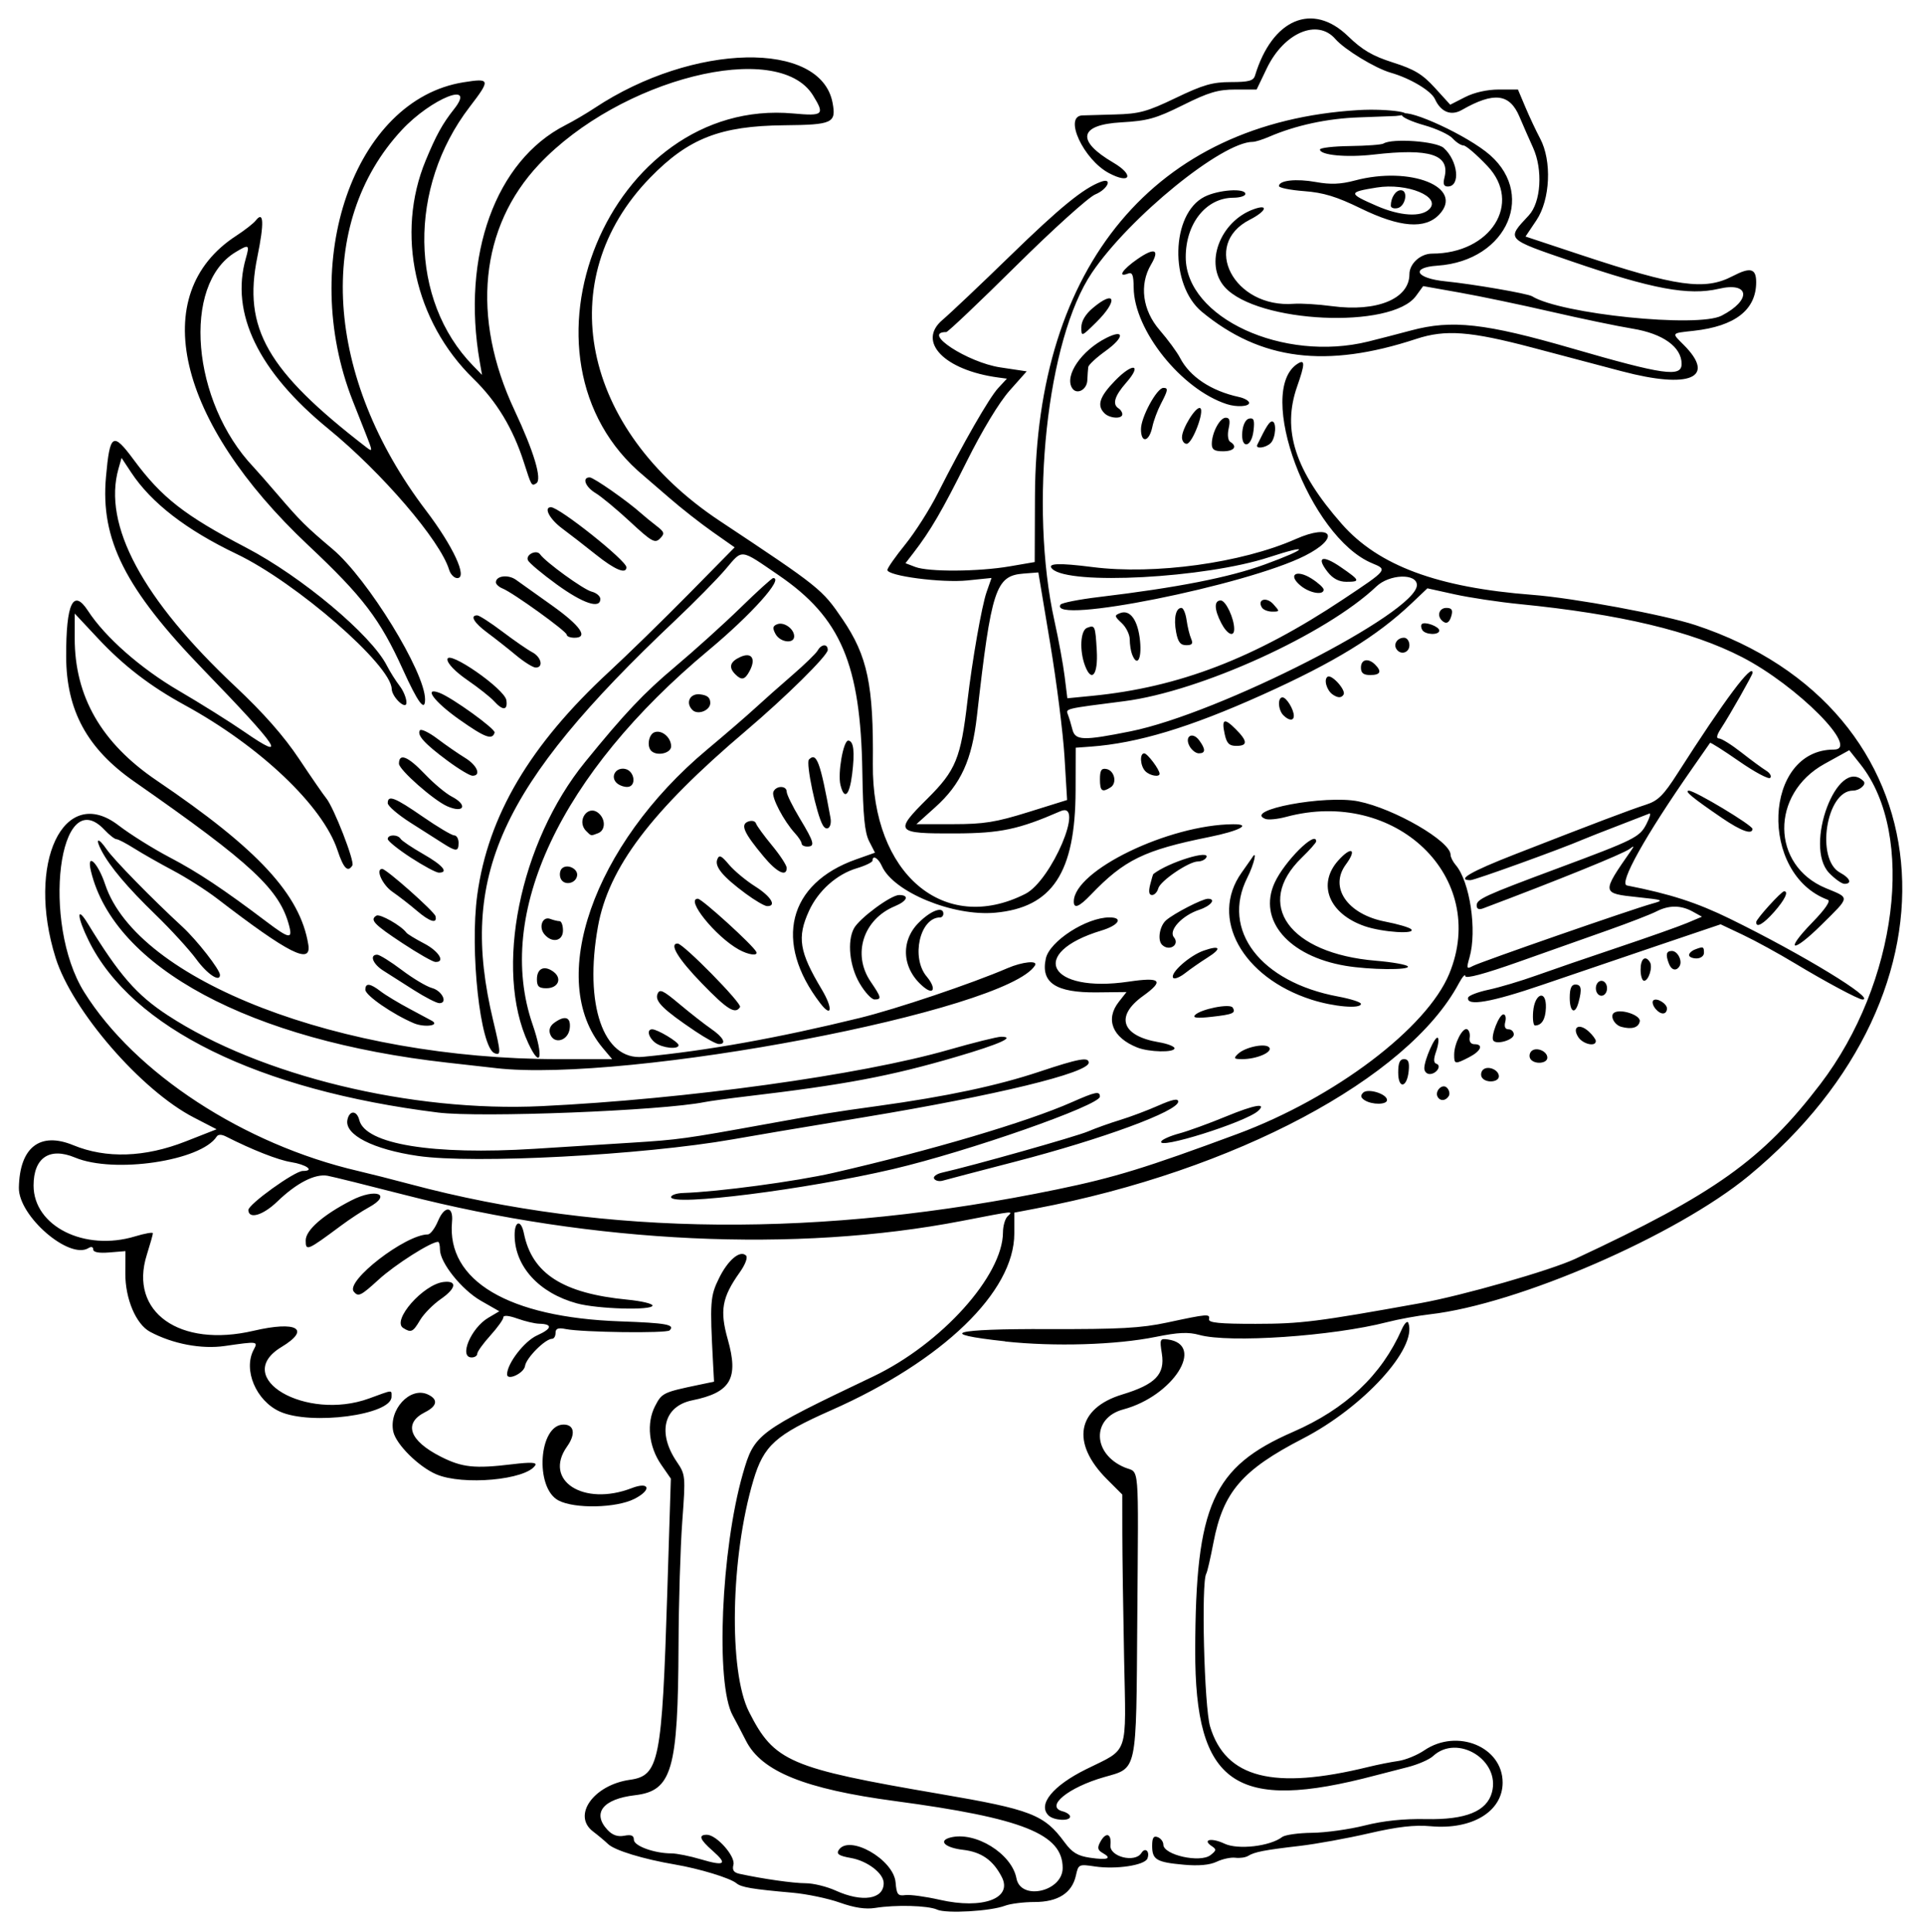 <?xml version="1.0" encoding="UTF-8" standalone="no"?>
<svg xmlns:rdf="http://www.w3.org/1999/02/22-rdf-syntax-ns#" xmlns="http://www.w3.org/2000/svg" height="485.62" viewBox="0 0 483.75 485.625" width="483.75" version="1.1" xmlns:cc="http://creativecommons.org/ns#" xmlns:dc="http://purl.org/dc/elements/1.1/">
<path d="m235.6 480.05c-2.376-1.026-10.407-1.238-15.547-0.41-2.411 0.388-5.25-0.039-8.906-1.34-2.952-1.05-8.32-2.171-11.929-2.489-10.113-0.893-12.831-1.352-14.065-2.377-1.579-1.311-9.297-3.662-15.466-4.713-7.964-1.356-15.126-3.542-16.78-5.122-0.825-0.788-2.537-2.22-3.804-3.182-5.309-4.032 0.164-11.701 9.268-12.987 7.36-1.04 8.066-4.581 9.402-47.119l0.898-28.594-2.417-3.494c-3.152-4.556-3.769-10.47-1.54-14.766 1.706-3.289 2.045-3.452 11.067-5.333l3.75-0.782-0.25-4.688c-0.821-15.385-0.72-16.81 1.513-21.344 2.257-4.584 5.318-7.137 6.791-5.664 0.471 0.471-0.204 2.264-1.581 4.199-4.491 6.311-5.078 9.605-3.014 16.898 2.78 9.825 0.738 13.321-8.931 15.29-7.173 1.46-8.855 8.155-3.887 15.465 2.186 3.216 2.213 3.515 1.37 15-0.473 6.445-0.896 20.367-0.939 30.938-0.129 31.616-1.625 36.774-10.987 37.875-8.011 0.942-10.81 4.485-6.876 8.707 1.24 1.33 2.558 1.791 4.219 1.474 1.766-0.338 2.416-0.066 2.416 1.01 0 1.554 5.136 3.42 9.439 3.429 1.324 0.003 4.636 0.667 7.358 1.475 6.068 1.802 6.857 1.248 3.018-2.12-3.26-2.861-3.687-4.038-1.462-4.038 2.425 0 7.231 5.421 6.679 7.533-0.352 1.347 0.066 1.969 1.539 2.289 5.817 1.265 13.547 2.365 16.624 2.365 1.911 0 5.314 0.834 7.562 1.854 6.681 3.032 12.056 2.194 12.056-1.879 0-2.463-4.088-5.595-8.259-6.327-2.933-0.515-3.678-0.988-3.078-1.954 2.551-4.105 13.845 2.286 14.329 8.108 0.251 3.023 0.57 3.439 2.439 3.178 1.183-0.165 5.087 0.368 8.677 1.184 10.79 2.454 18.371-0.34 15.578-5.741-2.19-4.235-5.115-6.283-9.747-6.825-4.522-0.529-6.319-2.27-3.188-3.088 6.261-1.637 15.458 4.037 16.625 10.257 1.072 5.712 11.624 3.345 11.624-2.608 0-8.53-9.998-12.518-42.188-16.825-22.615-3.026-33.491-7.42-37.417-15.115-1.14-2.235-2.656-5.126-3.369-6.424-4.341-7.91-2.917-41.656 2.563-60.746 2.875-10.014 3.543-10.513 32.761-24.443 17.154-8.179 32.605-25.338 32.64-36.248 0.005-1.573 0.515-3.366 1.134-3.984 1.435-1.435 2.129-1.503-11.491 1.129-41.678 8.054-92.528 5.673-140.1-6.56-9.281-2.386-17.979-4.543-19.329-4.792-3.17-0.585-7.804 1.784-12.673 6.477-3.594 3.465-7.182 4.526-7.278 2.152-0.058-1.427 11.649-9.844 13.692-9.844 3.1 0 0.957-1.601-2.988-2.232-3.231-0.517-9.734-3.075-16.316-6.418-1.125-0.572-1.976-0.571-2.344 0.001-3.942 6.13-25.815 9.378-35.607 5.286-6.419-2.682-10.439 0.025-10.439 7.029 0 10.22 12.828 16.635 25.547 12.775 2.449-0.743 4.453-1.092 4.453-0.775 0 0.317-0.691 2.768-1.536 5.447-4.522 14.344 8.255 23.419 26.848 19.069 10.906-2.552 14.518-0.452 7.019 4.08-12.727 7.691 6.123 18.746 22.043 12.927 6.133-2.242 5.625-2.204 5.625-0.416 0 4.562-20.255 7.246-28.074 3.72-5.981-2.697-9.283-10.503-6.58-15.553 1.138-2.127 1.058-2.137-7.265-0.933-5.878 0.85-13.088-0.52-18.787-3.569-3.535-1.892-6.25-8.288-6.22-14.655l0.027-5.625-4.05 0.329c-2.636 0.214-4.05-0.051-4.05-0.758 0-0.637-0.485-0.783-1.172-0.352-4.837 3.034-17.644-8.043-17.522-15.156 0.175-10.151 5.285-14.147 13.677-10.694 8.285 3.408 17.993 3.082 28.26-0.95l7.774-3.053-5.734-2.964c-13.224-6.82-30.551-26.83-34.729-40.1-7.497-23.815 2.018-43.914 15.788-33.35 2.97 2.278 8.774 5.909 12.899 8.069 7.034 3.683 13.484 7.971 24.44 16.248 5.477 4.137 6.432 4.336 5.638 1.17-2.326-9.268-9.248-15.743-39.004-36.485-11.85-8.26-17.088-17.89-17.12-31.46-0.031-13.365 1.781-17.164 5.476-11.484 4.325 6.647 13.243 14.5 22.829 20.101 5.46 3.19 12.867 7.83 16.458 10.311 11.261 7.778 8.932 4.243-10.309-15.646-19.619-20.28-25.861-32.65-24.441-48.437 0.982-10.912 1.725-11.37 6.961-4.297 7.056 9.532 12.772 13.998 28.291 22.109 13.943 7.287 31.391 21.898 35.335 29.588 0.821 1.601 2.277 3.918 3.236 5.148 0.958 1.23 1.733 3.128 1.722 4.219-0.021 2.025-3.65-1.359-3.708-3.458-0.168-6.01-24.003-26.74-38.998-33.91-12.669-6.06-21.429-12.83-26.482-20.46l-2.441-3.689-0.767 2.691c-4.026 14.122 5.983 32.806 29.316 54.722 7.165 6.73 12.259 12.513 16.103 18.281 3.092 4.641 6.151 9.07 6.796 9.844 1.886 2.26 7.207 15.905 6.59 16.902-1.154 1.867-2.22 0.778-3.752-3.835-3.705-11.15-19.462-26.11-38.418-36.47-8.659-4.73-15.379-9.9-21.788-16.75l-5.851-6.253-0.008 6.179c-0.019 14.684 6.724 26.389 20.617 35.791 25.522 17.27 36.078 28.695 38.116 41.256 0.84 5.177-4.875 2.292-22.922-11.571-2.729-2.097-7.707-5.268-11.061-7.048-3.354-1.78-7.758-4.282-9.784-5.562-2.027-1.28-4.042-2.327-4.478-2.327-0.436 0-1.784-1.055-2.994-2.344-11.496-12.24-15.965 23.4-5.116 40.78 12.746 20.41 40.119 38.29 68.864 44.97 2.836 0.659 8.742 2.156 13.125 3.327 49.058 13.102 103.42 13.537 162.66 1.301 14.395-2.973 22.408-5.437 45.313-13.934 24.449-9.069 47.647-26.613 53.273-40.289 9.986-24.275-13.515-46.829-41.065-39.41-2.096 0.564-4.426 0.79-5.178 0.501-5.731-2.199 15.006-6.105 23.4-4.407 9.039 1.827 23.164 10.015 23.164 13.427 0 0.592 0.575 1.742 1.277 2.556 3.581 4.152 5.424 16.491 3.477 23.281-0.801 2.791-0.73 2.962 0.874 2.104 1.912-1.023 39.712-14.162 44.997-15.64 3.146-0.88 3.002-0.948-3.519-1.64-9.214-0.978-9.213-0.972-1.68-11.781 0.803-1.153 0.727-1.214-0.426-0.341-1.566 1.187-18.003 7.853-36.797 14.924-1.094 0.411-1.641 0.162-1.641-0.747 0-1.558 2.014-2.481 20.156-9.232 19.635-7.306 20.805-7.889 22.525-11.215 0.845-1.635 1.18-2.82 0.743-2.634-0.437 0.186-3.953 1.549-7.812 3.028s-7.861 3.053-8.893 3.498c-5.477 2.364-27.221 10.219-28.288 10.219-3.649 0 0.066-2.159 11.178-6.497 19.919-7.775 29.043-11.231 32.961-12.486 3.033-0.971 4.406-2.333 7.969-7.907 11.782-18.433 18.836-27.881 18.836-25.231 0 0.509-5.777 10.69-7.897 13.918-1.138 1.732-1.317 2.578-0.548 2.578 0.63 0 3.164 1.582 5.63 3.516s5.269 3.994 6.228 4.578c0.959 0.584 1.417 1.402 1.019 1.818-0.398 0.416-3.918-1.464-7.821-4.178-3.904-2.714-7.19-4.797-7.303-4.63-0.113 0.167-2.119 3.046-4.457 6.397-11.912 17.077-18.584 29.036-16.434 29.457 10.857 2.124 17.593 4.305 25.958 8.403 18.228 8.931 36.825 20.264 33.25 20.264-0.962 0-9.432-4.532-16.9-9.044-4.143-2.503-10.06-5.745-13.149-7.206l-5.616-2.655-15.433 5.218c-8.488 2.87-21.692 7.359-29.341 9.976-12.928 4.423-19.175 5.505-18.713 3.242 0.105-0.516 2.426-1.413 5.156-1.994 2.731-0.581 8.129-2.192 11.996-3.58 3.867-1.388 13.148-4.574 20.625-7.08 7.477-2.506 15.265-5.263 17.308-6.125l3.714-1.568-2.308-1.278c-2.984-1.652-5.991-1.667-9.151-0.044-1.392 0.715-6.75 2.796-11.907 4.623-5.156 1.828-15.387 5.45-22.734 8.048-8.653 3.06-13.373 4.321-13.399 3.58-0.022-0.63-0.76 0.202-1.641 1.849-12.797 23.918-56.375 47.101-106.37 56.586l-5.39 1.03v5.263c0 14.641-17.98 31.998-45.979 44.388-14.101 6.24-17.006 8.854-19.629 17.661-5.724 19.219-6.265 47.957-1.095 58.18 6.338 12.534 10.13 14.165 47.954 20.635 23.06 3.944 26.256 5.185 31.412 12.196 1.869 2.542 3.274 3.392 6.353 3.847 4.433 0.655 5.689 0.2 3.236-1.173-1.288-0.721-1.43-1.308-0.662-2.742 1.424-2.661 2.899-2.231 2.587 0.753-0.305 2.909 6.19 4.55 7.787 1.967 0.947-1.532 2.19-0.386 1.509 1.391-0.653 1.703-7.894 2.797-13.221 1.998-4.028-0.604-4.139-0.551-4.76 2.275-0.966 4.396-4.507 6.666-10.401 6.666-2.733 0-6.077 0.421-7.432 0.936-3.615 1.375-14.679 2.016-17.058 0.989zm62.055-11.273c-6.888-0.617-7.969-1.26-7.969-4.741 0-2.039 0.355-2.592 1.406-2.188 0.773 0.297 1.406 1.138 1.406 1.869 0 2.599 9.209 4.669 11.838 2.66 1.504-1.149 1.558-1.472 0.377-2.246-2.569-1.685-0.115-2.199 3.135-0.657 3.393 1.61 11.467 0.685 14.537-1.665 0.711-0.544 4.086-1.018 7.5-1.054s9.371-0.863 13.238-1.839c4.727-1.193 9.796-1.72 15.469-1.608 9.963 0.197 15.259-1.963 16.532-6.742 2.158-8.101-8.71-14.771-14.817-9.094-0.943 0.877-3.824 2.126-6.402 2.776-2.578 0.65-6.164 1.574-7.969 2.052-35.376 9.381-45.503 2.369-45.422-31.457 0.087-36.521 4.361-46.052 24.608-54.881 13.25-5.778 22.225-14.237 27.315-25.744 0.692-1.564 1.433-2.291 1.669-1.637 2.289 6.328-11.287 21.201-26.541 29.077-15.281 7.89-20.035 13.423-22.471 26.155-0.743 3.883-1.552 7.385-1.798 7.782-1.311 2.121-0.521 33.561 0.966 38.467 3.925 12.945 15.91 15.996 39.797 10.132 2.32-0.57 5.695-1.242 7.5-1.493 1.805-0.252 4.75-1.454 6.546-2.673 8.257-5.604 19.704-0.901 19.704 8.096 0 7.264-7.668 11.921-18.075 10.978-4.097-0.372-8.303 0.112-15.566 1.79-5.474 1.265-13.327 2.69-17.452 3.167-8.759 1.013-11.295 1.504-12.894 2.5-0.643 0.4-2.088 0.609-3.211 0.464-1.124-0.145-3.233 0.304-4.688 0.998-1.756 0.838-4.534 1.093-8.27 0.758zm-34.04-12.4c-2.752-2.752 1.109-7.475 9.502-11.623 10.821-5.348 10.017-2.987 9.514-27.923-0.24-11.92-0.44-26.047-0.445-31.393l-0.009-9.72-3.855-3.855c-9.141-9.141-7.566-17.832 3.859-21.302 8.314-2.525 10.776-5.07 9.944-10.275-0.579-3.623-0.487-3.839 1.514-3.555 9.524 1.351 1.308 14.239-11.212 17.586-8.01 2.142-7.79 11.185 0.356 14.588 3.789 1.583 3.457-2.446 3.163 38.411-0.279 38.676 0.066 37.039-8.301 39.428-9.094 2.597-14.973 7.433-10.468 8.611 1.031 0.27 1.875 0.863 1.875 1.319 0 1.229-4.137 1.003-5.438-0.297zm-123.2-79.17c-6.03-3.179-4.96-19.08 1.283-19.08 2.701 0 3.09 2.409 0.888 5.502-6.094 8.558 4.127 15.157 16.237 10.482 4.537-1.751 5.107 0.441 0.699 2.69-4.556 2.324-15.047 2.547-19.108 0.406zm-30.729-6.577c-4.424-1.895-10.099-7.524-10.799-10.71-1.212-5.518 4.211-11.398 8.648-9.377 2.684 1.223 2.435 2.912-0.659 4.467-5.523 2.777-3.974 7.171 3.94 11.182 5.377 2.725 8.489 3.056 17.964 1.913 4.641-0.56 6.258-0.487 5.795 0.262-2.273 3.677-18.206 5.126-24.888 2.263zm17.81-25.13c0-2.717 4.35-8.357 7.551-9.79 3.776-1.691 3.974-2.862 0.496-2.935-1.074-0.023-3.535-0.606-5.469-1.296-2.167-0.773-3.516-0.891-3.516-0.307 0 0.521-1.477 2.582-3.281 4.58-1.805 1.998-3.281 4.053-3.281 4.567 0 0.514-0.633 0.935-1.406 0.935-3.278 0-0.182-7.393 4.173-9.966l2.776-1.64-4.594-2.623c-4.864-2.778-10.324-9.596-10.324-12.893 0-1.067-0.219-1.94-0.486-1.94-1.808 0-10.811 5.725-14.948 9.506-4.467 4.083-5.1 4.39-6.235 3.022-2.192-2.641 12.944-14.349 18.609-14.394 0.638-0.005 1.792-1.523 2.565-3.373 1.649-3.946 3.897-3.828 3.525 0.185-1.375 14.828 14.191 24.053 42.254 25.042 11.67 0.411 13.911 0.821 12.447 2.277-0.773 0.768-21.932 0.496-26.09-0.336-1.942-0.389-2.578-0.15-2.578 0.965 0 0.814-0.39 1.481-0.866 1.481-1.73 0-6.52 4.804-6.808 6.829-0.26 1.828-4.514 3.812-4.514 2.105zm125.23-8.298c-17.733-1.914-13.314-3.161 10.914-3.081 17.791 0.059 23.299-0.244 29.795-1.638 10.227-2.195 10.828-2.243 10.547-0.839-0.178 0.889 2.652 1.169 11.719 1.162 11.39-0.009 15.448-0.519 41.484-5.211 10.58-1.907 32.654-8.229 38.906-11.144 35.101-16.363 47.078-24.9 61.591-43.902 19.389-25.386 24.092-62.726 10.122-80.365l-2.841-3.587-6.223 3.438c-13.644 7.537-13.459 25.531 0.321 31.242 6.155 2.551 6.223 1.972-1.071 9.201-7.384 7.319-9.484 6.793-2.314-0.579 3.208-3.298 4.658-5.409 3.908-5.687-17.455-6.46-16.209-37.771 1.503-37.771 6.777 0-9.211-16.094-23.097-23.251-12.682-6.537-30.691-10.825-55.963-13.327-5.156-0.51-12.471-1.61-16.256-2.444l-6.881-1.516-3.9 3.702c-8.816 8.369-19.501 14.92-37.65 23.084-18.247 8.208-31.292 12.143-43.125 13.009l-3.75 0.274-0.03 10.781c-0.058 20.63-5.833 29.392-20.235 30.698-10.604 0.962-25.577-5.21-28.473-11.737-0.894-2.015-2.356-2.854-2.356-1.353 0 0.403-1.793 1.27-3.984 1.925-5.039 1.508-9.7 5.683-11.999 10.747-3.021 6.654-2.436 10.239 3.211 19.684 2.871 4.801 2.585 7.344-0.389 3.459-11.756-15.356-8.08-30.077 9.023-36.129l4.768-1.687-1.475-2.882c-1.117-2.183-1.531-6.402-1.707-17.413-0.433-27.1-5.405-38.78-21.062-49.473-9.842-6.722-8.965-6.623-13.319-1.499-2.116 2.49-7.855 8.315-12.754 12.943-44.141 41.711-54.385 64.261-45.681 100.56 1.95 8.132 1.978 8.801 0.346 8.174-3.599-1.381-6.265-25.775-4.35-39.809 2.715-19.899 13.236-37.693 33.182-56.123 4.694-4.337 13.708-13.138 20.032-19.559l11.498-11.674-5.519-3.878c-3.035-2.133-7.873-5.926-10.75-8.429-2.877-2.503-5.814-5.034-6.528-5.625-35.754-29.608-8.701-95.333 37.516-91.145 7.597 0.688 7.994 0.324 4.972-4.565-8.782-14.209-48.545-4.188-68.869 17.357-14.874 15.767-17.139 38.451-6.174 61.81 4.924 10.49 6.995 17.441 5.475 18.381-1.189 0.735-1.201 0.715-3.109-5.256-2.721-8.519-6.83-15.33-12.692-21.04-14.79-14.39-19.622-36.482-12-54.88 2.628-6.345 4.224-9.235 7.119-12.891 5.779-7.298-5.707-2.727-13.107 5.217-21.851 23.455-19.405 62.162 6.046 95.657 6.875 9.049 10.562 17.016 7.874 17.016-0.773 0-1.695-0.949-2.048-2.109-2.22-7.32-16.833-24.36-30.37-35.43-17.596-14.391-24.696-29.061-20.74-42.854 0.998-3.481 0.804-3.595-2.603-1.54-13.525 8.157-11.048 37.614 4.543 54.024 0.773 0.814 3.516 3.941 6.094 6.948 5.673 6.618 7.058 7.991 13.816 13.699 8.798 7.431 23.215 30.876 23.215 37.754 0 3.242-1.786 0.843-5.55-7.456-5.781-12.74-10.055-18.35-23.839-31.31-33.116-31.15-40.577-63.172-18.118-77.769 2.15-1.397 4.372-3.132 4.937-3.855 2.016-2.577 2.155 0.603 0.402 9.164-3.675 17.935 2.434 28.592 27.445 47.874 1.577 1.216 1.568 1-0.138-3.306-1.004-2.534-2.491-6.294-3.304-8.357-13.807-35.015 0.342-75.747 27.832-80.125 6.764-1.077 6.851-0.726 1.539 6.205-15.513 20.239-15.147 48.589 0.839 65.015l2.281 2.344-0.572-3.281c-4.655-26.7 3.982-50.57 21.529-59.497 1.99-1.012 5.306-2.96 7.368-4.327 24.7-16.375 56.868-17.068 59.813-1.288 0.948 5.081 0.009 5.515-12.184 5.636-16.059 0.16-24.068 3.292-33.685 13.174-24.923 25.609-17.317 63.183 17.462 86.265 25.215 16.734 25.775 17.183 30.901 24.724 6.308 9.28 7.833 16.558 7.632 36.423-0.279 27.565 17.872 43.015 38.342 32.635 6.571-3.332 15.141-23.536 8.813-20.778-10.478 4.568-15.057 5.539-26.341 5.582-15.203 0.058-15.536-0.355-7.067-8.773 7.115-7.072 8.357-10.103 10.033-24.465 1.197-10.259 3.606-23.982 4.819-27.445l1.239-3.538-6.072 0.622c-6.451 0.661-20.111-1.13-20.111-2.637 0-0.472 2.023-3.358 4.496-6.414 2.473-3.056 6.149-8.833 8.168-12.838 6.33-12.52 12.94-24.052 15.21-26.49l2.178-2.344-2.131-0.286c-13.561-1.818-20.547-8.995-14.084-14.467 1.934-1.637 9.633-8.927 17.109-16.199 12.446-12.106 18.333-16.906 22.734-18.537 3.075-1.139 1.733 1.88-1.406 3.165-1.676 0.686-10.623 8.753-19.883 17.926-9.26 9.173-17.17 16.679-17.578 16.679-6.362 0 5.33 7.644 13.592 8.887l6.618 0.995-4.313 4.857c-2.606 2.934-6.866 9.977-10.763 17.793-6.193 12.423-9.118 17.44-13.414 23.009l-1.985 2.573 2.479 0.943c3.34 1.27 15.865 1.193 23.668-0.146l6.346-1.089 0.062-16.49c0.217-58.144 30.264-94.045 81.29-97.129 7.713-0.466 16.198 0.879 9.351 1.482-0.387 0.034-4.5 0.19-9.141 0.346-7.957 0.268-15.948 1.99-22.642 4.879-1.625 0.701-3.458 1.275-4.074 1.275-7.739 0-30.98 18.899-40.458 32.898-11.314 16.712-15.826 58.685-9.414 87.571 1.03 4.641 2.179 10.907 2.553 13.924l0.68 5.487 6.208-0.607c21.841-2.135 40.915-9.468 63.161-24.281 11.229-7.477 11.19-7.429 7.268-9.054-15.813-6.55-29.553-43.482-18.677-50.203 1.826-1.129 1.787 0.15-0.176 5.736-3.867 11.002-0.544 21.231 11.25 34.623 9.199 10.446 24.045 15.957 47.915 17.785 10.383 0.795 33.198 5.03 40.993 7.609 63.236 20.92 70.077 91.695 13.382 138.44-18.191 14.997-57.989 32.284-80.156 34.816-3.094 0.353-7.945 1.242-10.781 1.974-13.679 3.531-39.674 5.301-47.195 3.213-2.777-0.771-5.287-0.658-10.97 0.493-9.966 2.019-25.456 2.491-37.856 1.153zm5.846-133.05 9.73-3.036-0.65-10.815c-0.357-5.948-1.984-18.82-3.616-28.604l-2.966-17.79-3.74 0.292c-7.004 0.547-8.083 3.848-11.7 35.802-1.253 11.068-4.018 17.123-10.47 22.924l-4.742 4.263h9.212c7.758 0 10.747-0.479 18.942-3.036zm25.687-20.3c22.35-4.496 71.987-29.847 71.987-36.766 0-3.004-6.892-2.773-10.168 0.341-12.655 12.028-44.273 26.41-63.426 28.85-15.054 1.917-14.735 1.841-14.137 3.399 0.303 0.79 0.806 2.452 1.117 3.693 0.708 2.82 2.681 2.885 14.626 0.483zm-182.88 150c-2.958-1.874 5.026-10.975 10.151-11.57 3.49-0.405 3.176 1.605-0.666 4.267-1.96 1.359-4.317 3.745-5.238 5.304-1.791 3.032-2.264 3.255-4.246 1.999zm43.627-6.2c-9.485-2.607-15.562-9.264-15.615-17.105-0.025-3.709 1.618-4.038 2.339-0.469 2.042 10.109 9.796 15.074 25.999 16.645 3.481 0.338 6.328 1.002 6.328 1.476 0 1.282-13.842 0.885-19.052-0.547zm-68.145-15.82c0-2.579 4.341-6.388 11.447-10.043 6.259-3.22 10.432-1.526 4.362 1.77-1.618 0.878-4.718 2.916-6.889 4.529-8.583 6.375-8.92 6.516-8.92 3.744zm91.875-10.89c0-0.516 1.371-0.982 3.047-1.035 8.744-0.281 28.347-2.908 37.734-5.057 24.339-5.573 48.762-12.804 59.939-17.747 6.027-2.666 7.092-2.879 7.092-1.421 0 2.186-33.128 13.788-52.031 18.223-21.828 5.121-55.781 9.405-55.781 7.038zm66.134-4.622c-0.322-0.521 0.591-1.214 2.03-1.538 7.676-1.731 33.687-9.071 36.663-10.346 1.9-0.814 5.534-2.112 8.075-2.886 2.542-0.773 6.866-2.399 9.609-3.612 3.542-1.566 4.988-1.857 4.988-1.002 0 2.407-18.981 9.396-41.07 15.122-9.123 2.365-17.289 4.504-18.148 4.755-0.859 0.25-1.825 0.028-2.148-0.493zm-129.77-5.72c-11.272-1.638-18.48-5.312-17.755-9.05 0.48-2.475 2.368-2.46 2.991 0.024 1.524 6.074 18.435 8.846 44.081 7.228 8.822-0.557 19.837-1.252 24.478-1.545 11.716-0.74 13.383-0.97 33.75-4.665 14.57-2.643 16.599-2.972 28.125-4.564 17.199-2.375 29.978-5.086 40.496-8.59 9.978-3.324 12.472-3.783 12.472-2.294 0 2.561-23.227 8.21-56.25 13.68-20.42 3.383-25.25 4.196-33.281 5.603-22.675 3.973-65.088 6.21-79.107 4.172zm186.9-3.695c0.31-0.502 2.339-1.385 4.508-1.963 2.17-0.578 7.476-2.507 11.793-4.287 7.124-2.938 10.324-3.487 8.027-1.379-3.094 2.84-25.762 9.948-24.328 7.628zm-181.86-7.218c-45.216-5.615-77.012-21.257-87.845-43.216-2.973-6.027-3.123-9.049-0.213-4.282 7.879 12.904 12.259 17.93 20.089 23.05 23.21 15.177 61.253 24.414 94.037 22.833 36.396-1.756 80.143-7.806 102.22-14.135 6.342-1.819 12.325-3.307 13.295-3.307 3.75 0-0.387 1.852-11.268 5.045-16.614 4.875-27.989 7.015-52.969 9.966-4.383 0.518-9.023 1.153-10.312 1.413-10.819 2.175-56.326 3.963-67.031 2.634zm232.98-3.095c-1-0.632-1.111-1.172-0.387-1.895 1.185-1.185 6.004 0.298 6.004 1.848 0 1.201-3.743 1.233-5.617 0.048zm18.391-0.773c-0.902-1.459 1.117-3.549 2.293-2.373 0.595 0.595 0.799 1.541 0.452 2.102-0.74 1.198-2.091 1.331-2.746 0.271zm-9.961-6.205c0-2.422 0.409-3.359 1.466-3.359 1.083 0 1.389 0.777 1.172 2.975-0.424 4.298-2.638 4.621-2.638 0.385zm21.043 1.246c-0.346-0.561-0.231-1.418 0.257-1.906 1.177-1.177 4.013-0.033 4.013 1.619 0 1.539-3.356 1.764-4.269 0.287zm-14.48-2.29c0-2.13 2.747-8.316 3.402-7.662 0.311 0.311 0.125 1.827-0.413 3.37-0.699 2.005-0.683 2.903 0.058 3.15 1.394 0.465 0.004 2.578-1.696 2.578-0.743 0-1.351-0.646-1.351-1.436zm-233.44-0.055c-1.805-0.206-7.289-0.823-12.188-1.371-49.577-5.548-83.767-23.906-89.613-48.119-1.192-4.938 1.716-2.24 3.565 3.307 8.077 24.21 59.23 43.93 113.98 43.93h13.496l-2.346-2.789c-14.312-17.009-2.416-51.089 26.18-74.999 4.589-3.837 10.031-8.532 12.094-10.432 2.062-1.901 6.281-5.644 9.375-8.317s5.962-5.461 6.375-6.193c0.932-1.656 2.531-1.743 2.531-0.137 0 1.397-10.568 11.834-20.625 20.367-23.817 20.21-34.496 34.353-37.162 49.219-3.506 19.55 1.359 33.65 11.284 32.704 16.094-1.534 33.95-4.734 54.513-9.77 9.224-2.259 28.127-8.626 37.194-12.528 3.749-1.614 7.722-2.011 6.906-0.691-7.057 11.418-102.48 29.599-135.55 25.824zm240.95-3.43c0.018-2.8 2.153-6.918 3.28-6.328 0.492 0.258 0.769 1.207 0.617 2.109-0.166 0.981 0.311 1.641 1.187 1.641 2.368 0 1.684 1.714-1.301 3.257-3.594 1.858-3.799 1.821-3.783-0.679zm19.154 1.09c-0.346-0.561-0.231-1.418 0.257-1.906 1.177-1.177 4.013-0.033 4.013 1.619 0 1.539-3.356 1.764-4.269 0.287zm-73.51-1.23c1.857-1.775 7.126-2.81 7.902-1.554 0.728 1.178-3.27 2.866-6.792 2.866-2.157 0-2.303-0.172-1.111-1.312zm-178.43-2.672c-8.646-18.502-2.203-50.431 14.267-70.703 9.889-12.172 14.788-17.359 22.568-23.895 4.898-4.115 12.338-10.828 16.533-14.918 4.195-4.09 7.886-7.437 8.203-7.437 2.74 0-5.459 9.157-16.244 18.142-37.313 31.087-53.848 66.246-44.251 94.094 2.821 8.185 2.074 11.459-1.076 4.717zm153.09 1.056c-6.232-2.485-8.083-7.074-4.626-11.469l1.937-2.463-7.461 0.08c-10.332 0.111-14.159-2.433-12.822-8.521 0.955-4.347 10.21-10.323 15.988-10.323 3.566 0 2.386 1.967-1.971 3.286-18.742 5.673-13.338 15.85 6.828 12.86 8.073-1.197 8.995-0.28 3.608 3.588-7.111 5.106-5.44 10.053 3.93 11.636 2.18 0.368 3.964 1.054 3.964 1.525 0 1.126-6.393 0.991-9.374-0.198zm-121.17-1.189c-1.744-1.324-2.218-3.382-0.779-3.382 1.319 0 6.626 3.188 6.633 3.984 0.01 1.158-4.09 0.737-5.853-0.602zm10.078-2.882c-8.049-5.416-10.221-7.542-9.534-9.331 0.537-1.4 1.319-1.048 5.548 2.499 2.708 2.271 6.294 5.075 7.97 6.231 3.115 2.149 3.972 3.887 1.875 3.802-0.645-0.026-3.281-1.467-5.859-3.202zm200.61 2.294c-0.66-1.07 1.48-6.54 2.56-6.54 0.525 0 0.734 0.844 0.465 1.875-0.319 1.219-0.029 1.875 0.828 1.875 0.725 0 1.319 0.584 1.319 1.297 0 1.388-4.44 2.675-5.167 1.498zm21.35-0.876c-1.579-2.529 0.282-3.518 2.627-1.396 0.999 0.904 1.816 2 1.816 2.436 0 1.542-3.315 0.766-4.443-1.039zm-258.46-0.672c-0.41-1.07-0.054-2.094 0.997-2.862 2.739-2.003 4.247-1.472 3.918 1.381-0.355 3.088-3.89 4.153-4.916 1.481zm-34.287-2.773c-5.309-2.251-12.188-7.001-12.188-8.415 0-1.772 1.185-1.645 3.858 0.412 1.23 0.946 4.556 2.95 7.392 4.453 2.836 1.503 5.339 2.845 5.562 2.983 1.935 1.191-2.012 1.675-4.625 0.567zm303.6 0.906c-1.794-0.487-2.962-2.83-1.776-3.563 1.698-1.05 6.712 0.662 6.417 2.191-0.304 1.578-2.016 2.085-4.641 1.373zm-22.168-3.824c0.389-4.695 3.358-5.611 3.205-0.989-0.097 2.922-1.029 4.45-2.737 4.482-0.418 0.007-0.629-1.564-0.469-3.494zm-85.022 0.87c1.398-1.498 8.803-2.975 9.474-1.889 0.86 1.391 0.083 1.728-5.363 2.333-3.57 0.396-4.774 0.266-4.112-0.444zm115.79-1.572c-0.666-0.803-0.921-1.751-0.564-2.107 0.817-0.817 3.539 0.843 3.442 2.099-0.12 1.556-1.59 1.56-2.878 0.008zm-239.85-6.471c-5.899-6.083-8.242-9.954-6.018-9.939 1.425 0.01 16.235 15.072 15.689 15.956-1.188 1.923-3.166 0.692-9.671-6.017zm218.28 3.65c0-2.292 0.424-3.281 1.406-3.281 1.509 0 1.712 1.108 0.815 4.453-0.864 3.226-2.222 2.51-2.222-1.172zm-64.911 0.523c-17.453-5.579-25.704-20.555-17.592-31.93 1.287-1.805 2.447-3.457 2.578-3.672 1.48-2.435 0.559 1.573-1.128 4.905-6.686 13.207 3.282 26.273 22.817 29.906 3.155 0.587 5.737 1.414 5.737 1.839 0 1.323-6.784 0.75-12.411-1.048zm-225.71-2.41c-2.836-1.804-6.314-4.017-7.728-4.918-2.607-1.66-3.48-3.98-1.495-3.98 0.598 0 3.387 1.736 6.198 3.859s6.224 4.157 7.585 4.521c2.544 0.68 4.058 3.811 1.84 3.804-0.682-0.002-3.561-1.48-6.397-3.284zm112.07-1.716c-2.525-4.308-3.17-10.525-1.429-13.777 1.357-2.535 9.296-8.406 11.368-8.406 2.653 0 2.076 1.508-1.077 2.814-7.94 3.289-10.763 12.072-6.089 18.95 2.721 4.005 2.826 4.486 0.977 4.486-0.752 0-2.439-1.83-3.75-4.067zm185.12 1.26c0-1.042 0.625-1.875 1.406-1.875 0.781 0 1.406 0.833 1.406 1.875s-0.625 1.875-1.406 1.875c-0.781 0-1.406-0.833-1.406-1.875zm-168.94-0.264c-5.488-4.453-6.054-11.488-1.306-16.236 3.068-3.068 6.188-4.202 6.188-2.25 0 0.516-0.364 0.938-0.81 0.938-5.092 0-7.392 10.096-3.385 14.858 2.397 2.849 1.902 4.791-0.686 2.69zm-97.31-1.99c0-2.749 1.839-3.6 4.141-1.916 2.29 1.674 1.233 4.16-1.768 4.16-1.878 0-2.373-0.468-2.373-2.243zm159.95-0.399c-0.754-1.219 4.187-5.591 7.704-6.817 4.19-1.461 4.646-0.559 0.903 1.788-1.698 1.065-4.215 2.816-5.594 3.892-1.379 1.076-2.735 1.587-3.014 1.136zm117.55-2.04c0-2.767 1.202-3.722 2.349-1.867 0.755 1.221-0.335 4.679-1.475 4.679-0.481 0-0.874-1.266-0.874-2.812zm-363.12-2.58c-1.801-2.449-6.413-7.493-10.249-11.208-7.095-6.872-11.468-12.05-13.606-16.11-1.686-3.203-0.84-3.436 1.281-0.352 1.784 2.595 11.391 12.416 19.04 19.467 3.688 3.399 9.461 10.797 9.461 12.123 0 1.93-3.165-0.162-5.928-3.919zm288.93 1.624c-14.334-2.422-22.095-11.491-17.841-20.845 2.445-5.377 10.462-13.373 10.462-10.435 0 0.318-1.639 2.169-3.643 4.113-12.064 11.708-3.162 24.071 18.642 25.89 4.158 0.347 7.782 0.991 8.054 1.431 0.598 0.967-9.637 0.867-15.675-0.154zm81.315-0.529c-0.887-2.31-0.681-3.205 0.737-3.205 1.466 0 2.732 2.526 1.923 3.835-0.807 1.306-2.028 1.017-2.66-0.63zm-318.38-5.127c-7.241-4.769-8.316-5.901-6.607-6.957 0.872-0.539 6.268 2.522 7.543 4.279 0.258 0.355 2.262 1.578 4.453 2.718 3.728 1.939 5.438 4.761 2.812 4.643-0.645-0.029-4.335-2.136-8.201-4.682zm323.44 2.96c0-0.46 0.667-1.093 1.483-1.406 2.095-0.804 2.267-0.741 2.267 0.837 0 0.781-0.833 1.406-1.875 1.406-1.031 0-1.875-0.377-1.875-0.837zm-238.91-1.383c-5.849-3.244-13.538-12.78-10.305-12.78 1.021 0 13.992 11.801 14.684 13.359 0.485 1.091-1.95 0.768-4.38-0.579zm106.4-1.21c-1.196-1.196-0.614-4.719 1.016-6.152 1.954-1.718 9.127-5.411 10.51-5.411 2.179 0 0.77 1.797-2.168 2.767-4.322 1.426-7.799 5.189-6.377 6.901 1.584 1.908-1.197 3.676-2.979 1.894zm-155.3-2.644c-1.519-1.83-0.455-4.602 1.481-3.859 0.811 0.311 1.862 0.566 2.336 0.566 0.473 0 0.861 1.055 0.861 2.344 0 2.696-2.763 3.257-4.678 0.949zm206.23-2.04c-8.962-3.106-11.954-10.532-6.64-16.48 3.305-3.699 4.827-2.931 1.937 0.977-4.27 5.775 0.388 12.532 9.903 14.368 3.069 0.592 5.982 1.439 6.471 1.882 1.511 1.366-7.18 0.81-11.672-0.746zm98.463-1.026c0.029-0.8 6.321-7.734 7.019-7.734 1.199 0 0.184 2.12-2.454 5.124-2.739 3.12-4.622 4.197-4.565 2.611zm-336.79-2.872c-1.694-1.451-4.451-3.589-6.126-4.751-2.53-1.755-4.3-5.736-2.55-5.736 1.041 0 13.111 10.707 13.4 11.886 0.489 1.998-1.417 1.434-4.724-1.399zm82.71-4.28c-5.741-4.249-7.842-6.774-7.146-8.588 0.479-1.249 0.996-1.022 2.95 1.3 1.303 1.548 4.255 4.007 6.562 5.464 4.006 2.531 5.521 5.019 3.025 4.97-0.645-0.013-3.07-1.428-5.391-3.146zm82.5 1.997c0-7.762 23.849-19.329 40.078-19.438 4.8-0.032 1.568 1.677-6.094 3.223-16.29 3.287-21.313 5.74-29.707 14.511-2.94 3.06-4.28 3.6-4.28 1.7zm19.193-4.216c0.356-1.417 0.718-2.632 0.805-2.7 3.801-2.968 14.654-6.317 13.283-4.099-0.319 0.516-1.249 0.938-2.066 0.938-2.282 0-9.485 4.885-9.977 6.766-0.24 0.919-0.944 1.671-1.564 1.671-0.761 0-0.917-0.836-0.48-2.576zm-148.23-1.636c-0.325-0.846-0.183-1.946 0.315-2.444 1.312-1.312 4.175 0.064 3.832 1.842-0.397 2.063-3.418 2.502-4.147 0.602zm318.95-1.341c-6.449-6.731 2.139-29.582 8.665-23.057 0.794 0.794-0.985 2.36-2.682 2.36-6.729 0-9.426 17.314-3.214 20.638 2.506 1.341 3.072 2.799 1.088 2.799-0.677 0-2.413-1.234-3.857-2.741zm-356.6-3.847c-3.196-2.077-5.811-4.186-5.811-4.688 0-1.167 2.529-1.191 3.246-0.031 0.299 0.484 2.855 2.203 5.68 3.819 4.937 2.825 6.488 4.676 3.917 4.676-0.671 0-3.835-1.699-7.031-3.776zm88.76-0.208c-5.034-6.031-5.956-8.091-3.965-8.854 0.92-0.353 1.783-0.149 1.989 0.47 0.2 0.601 2.019 3.095 4.041 5.542s3.676 4.984 3.676 5.638c0 2.329-2.466 1.129-5.741-2.795zm-80.633-3.35c-1.357-0.865-5.049-3.214-8.203-5.221s-5.735-4.222-5.735-4.922c0-2.145 1.763-1.462 8.818 3.414 3.729 2.578 7.279 4.688 7.888 4.688 0.609 0 1.107 0.844 1.107 1.875 0 2.227-0.598 2.253-3.874 0.166zm90.124 0.011c0-0.418-0.749-1.579-1.665-2.578-2.832-3.092-5.957-9.055-5.444-10.39 0.625-1.628 3.359-1.664 3.359-0.044 0 0.675 1.477 3.679 3.281 6.676 3.651 6.063 3.924 7.097 1.875 7.097-0.773 0-1.406-0.342-1.406-0.761zm-54.18-3.16c-2.502-2.502 0.406-6.731 3.094-4.5 1.842 1.528 1.799 4.336-0.077 5.056-1.888 0.725-1.702 0.759-3.017-0.556zm285.62-3.242c-7.439-5.075-9.633-6.883-8.349-6.883 1.524 0 15.978 8.684 15.978 9.599 0 1.56-2.846 0.546-7.629-2.716zm-226.11 1.789c-1.593-2.688-4.33-15.661-3.482-16.509 1.924-1.924 2.833 0.534 5.405 14.634 0.429 2.352-0.883 3.631-1.923 1.875zm-94.43-4.753c-3.416-1.496-12.139-9.188-12.139-10.703 0-2.765 2.233-1.87 6.498 2.604 2.232 2.342 5.269 4.884 6.749 5.649 4.134 2.138 3.15 4.314-1.107 2.45zm98.871-5.324c-0.74-2.948 0.725-11.273 1.968-11.184 1.36 0.098 1.664 2.807 0.954 8.495-0.67 5.359-1.954 6.542-2.921 2.689zm65.24-1.476c0-2.232 0.367-2.811 1.63-2.567 2.032 0.391 2.741 3.541 1.04 4.619-2.136 1.354-2.67 0.943-2.67-2.051zm-121.71 0.74c-1.352-1.629 0.104-3.749 2.288-3.333 2.487 0.474 2.967 4.536 0.536 4.536-1.004 0-2.275-0.541-2.824-1.203zm-42.381-5.421c-5.739-4.264-7.66-6.38-6.904-7.604 0.281-0.455 2.272 0.499 4.423 2.121s5.283 3.785 6.959 4.808c3.037 1.854 4.123 4.487 1.85 4.487-0.658 0-3.506-1.716-6.328-3.812zm175.52 2.68c-1.306-1.306-1.515-4.5-0.295-4.5 0.792 0 3.858 4.072 3.858 5.123 0 0.934-2.43 0.509-3.562-0.623zm-124.25-5.13c-1.147-1.147-0.643-4.114 0.793-4.666 1.839-0.706 4.207 1.281 4.207 3.53 0 1.748-3.575 2.56-5 1.135zm135.34-1.193c-1.341-2.506 0.77-3.732 2.455-1.427 1.635 2.236 1.601 3.245-0.109 3.245-0.755 0-1.811-0.818-2.346-1.818zm8.861-2.936c-0.858-3.907-0.168-4.249 2.728-1.353 3.044 3.044 3.093 4.233 0.174 4.233-1.771 0-2.408-0.632-2.902-2.88zm-192.44-3.735c-6.335-4.463-9.191-8.309-4.987-6.715 3.205 1.216 14.121 9.091 13.846 9.989-0.595 1.945-2.396 1.279-8.859-3.275zm207.18-1.08c-1.345-1.345-1.5-4.5-0.22-4.5 0.986 0 2.845 3.023 2.845 4.626 0 1.327-1.232 1.267-2.625-0.126zm-148.59-1.335c-1.803-1.803-0.625-4.222 1.914-3.93 1.854 0.213 2.578 0.823 2.578 2.172 0 1.884-3.138 3.112-4.492 1.758zm-49.849-2.19c-0.915-1.011-3.933-3.401-6.708-5.312-3.032-2.088-5.045-4.167-5.045-5.209 0-2.583 14.418 7.405 14.831 10.274 0.37 2.575-0.881 2.675-3.078 0.247zm210.84-1.692c-1.522-1.042-2.314-3.835-1.271-4.48 1.052-0.65 4.677 3.41 4.01 4.49-0.546 0.884-1.439 0.88-2.739-0.01zm-150.21-5.09c-1.748-1.748-1.341-3.163 1.25-4.344 2.87-1.308 4.017 0.408 2.351 3.521-1.193 2.23-2.009 2.416-3.602 0.823zm87.943-2.141c-1.445-3.801-1.177-8.891 0.503-9.535 1.994-0.765 2.073-0.58 2.444 5.677 0.361 6.088-1.282 8.239-2.948 3.858zm69.369 0.454c0-2.088 1.837-2.475 3.562-0.75 1.748 1.748 1.34 2.625-1.219 2.625-1.719 0-2.344-0.5-2.344-1.875zm-212.41-3.069c-2.026-1.688-5.266-4.24-7.2-5.673-3.4-2.518-4.502-4.383-2.589-4.383 0.51 0 3.357 1.837 6.328 4.082s6.35 4.58 7.511 5.189c2.284 1.199 2.884 3.854 0.872 3.854-0.681 0-2.896-1.381-4.922-3.069zm154.85-0.289c-0.313-0.816-0.569-2.487-0.569-3.713s-0.91-3.079-2.023-4.115c-1.848-1.722-1.882-1.938-0.396-2.509 2.534-0.973 4.508 1.808 5.013 7.062 0.443 4.609-0.764 6.561-2.025 3.275zm66.462-1.33c-0.785-1.27 0.274-2.812 1.93-2.812 0.743 0 1.351 0.844 1.351 1.875 0 1.941-2.262 2.587-3.281 0.938zm-55.373-4.212c-0.655-3.489-0.083-6.101 1.335-6.101 0.475 0 1.057 1.371 1.293 3.047 0.236 1.676 0.749 3.785 1.14 4.688 0.548 1.262 0.266 1.641-1.221 1.641-1.466 0-2.081-0.791-2.547-3.274zm-100.73 0.448c-0.797-1.489-0.702-2.007 0.448-2.449 1.7-0.652 4.247 1.175 4.247 3.046 0 1.984-3.556 1.531-4.695-0.597zm-52.49 0.19c0-0.842-13.483-10.551-16.146-11.626-0.917-0.37-1.666-1.063-1.666-1.54 0-1.653 3.086-2.041 5.054-0.635 1.087 0.777 5.141 3.664 9.008 6.415 7.194 5.117 9.313 8.152 5.694 8.152-1.069 0-1.944-0.344-1.944-0.765zm164.56-2.938c-1.785-3.452-1.83-5.672-0.116-5.672 1.256 0 3.373 4.501 3.373 7.171 0 2.193-1.769 1.378-3.257-1.5zm50.562 1.766c-0.34-0.55-0.397-1.221-0.126-1.492 0.736-0.736 4.383 0.61 4.383 1.617 0 1.207-3.497 1.104-4.257-0.126zm4.88-2.44c-1.265-1.265-0.573-3.125 1.162-3.125 1.326 0 1.661 0.484 1.297 1.875-0.503 1.922-1.354 2.355-2.459 1.25zm-45.207-3.207c-1.268-2.052 1.115-2.788 2.843-0.878 1.672 1.847 1.665 1.897-0.248 1.897-1.081 0-2.248-0.459-2.595-1.019zm-50.647-0.738c0.279-0.451 4.628-1.312 9.665-1.915 19.701-2.356 32.798-4.93 41.774-8.21 10.844-3.963 11.553-5.253 0.984-1.792-16.049 5.257-50.336 7.094-54.509 2.92-1.41-1.41 1.581-1.54 10.18-0.444 15.566 1.984 37.454-1.035 51.027-7.038 9.253-4.092 11.334-0.358 2.333 4.186-14.758 7.45-64.625 17.425-61.453 12.292zm-126.66-5.081c-3.704-2.685-6.967-5.424-7.25-6.088-0.603-1.413 2.167-2.755 3.064-1.484 1.388 1.968 10.909 8.864 12.942 9.375 1.209 0.303 2.198 1.139 2.198 1.856 0 2.587-4.332 1.141-10.954-3.658zm187.07 0.342c-3.382-2.764-1.147-4.253 2.714-1.808 1.673 1.059 3.041 2.306 3.041 2.771 0 1.487-3.468 0.906-5.755-0.963zm6.774-3.458c-2.984-3.794-1.347-4.425 3.259-1.256 4.909 3.377 5.036 3.71 1.416 3.71-1.844 0-3.378-0.805-4.675-2.454zm-183.98-4.361c-2.754-2.201-6.59-5.176-8.523-6.61-3.139-2.329-4.712-5.325-2.796-5.325 2.106 0 18.968 13.417 18.968 15.093 0 1.842-2.881 0.653-7.648-3.157zm8.586-8.286c-3.352-3.105-7.254-6.342-8.672-7.193-2.59-1.55-3.5-3.95-1.49-3.95 0.984 0 9.51 5.96 12.976 9.071 0.773 0.694 2.461 2.074 3.75 3.067 2.087 1.607 2.189 1.961 0.938 3.231-1.256 1.274-2.059 0.822-7.5-4.218zm146.25-19.543c0-2.804 2.018-6.607 3.506-6.607 0.981 0 1.173 0.716 0.732 2.723-0.343 1.562-0.175 2.985 0.394 3.337 1.898 1.173 0.975 2.378-1.82 2.378-2.165 0-2.812-0.422-2.812-1.831zm11.436 0.19c2.214-4.544 3.048-5.859 3.714-5.859 1.198 0 0.939 4.161-0.338 5.438-1.224 1.224-3.932 1.563-3.376 0.422zm-18.933-1.875c0.005-2.237 3.58-7.948 4.587-7.325 1.153 0.712-1.988 8.966-3.411 8.966-0.649 0-1.178-0.738-1.176-1.641zm15.171-1.399c0.178-1.838 0.869-3.148 1.75-3.314 1.149-0.217 1.375 0.423 1.069 3.039-0.516 4.42-3.246 4.686-2.819 0.275zm-25.48-0.65c0-3.007 4.002-10.372 5.637-10.372 1.263 0 1.176 0.551-0.637 4.031-0.86 1.65-1.82 4.234-2.134 5.743-0.8 3.844-2.866 4.276-2.866 0.598zm-9.188-3.997c-1.955-1.955-1.239-4.156 2.658-8.172 4.504-4.641 6.944-4.209 2.811 0.498-2.926 3.332-3.548 5.44-1.907 6.455 0.516 0.319 0.938 0.976 0.938 1.462 0 1.262-3.167 1.091-4.5-0.243zm30.75-2.294c-11.408-3.718-23.289-18.577-23.396-29.26-0.033-3.236-0.333-3.973-1.447-3.545-2.726 1.046-1.362-1.052 2.361-3.632 4.364-3.024 5.722-2.49 3.449 1.357-3 5.079-2.156 11.481 2.172 16.483 2.07 2.392 4.375 5.531 5.123 6.977 2.45 4.739 7.814 8.303 14.786 9.825 1.418 0.31 2.578 0.977 2.578 1.482 0 0.948-3.142 1.123-5.625 0.313zm-38.888-4.052c-1.94-3.139 2.361-9.428 8.601-12.575 4.673-2.357 4.559-0.133-0.168 3.262-2.328 1.672-4.292 3.495-4.365 4.052-0.073 0.557-0.178 2.058-0.234 3.336-0.106 2.427-2.714 3.736-3.834 1.924zm138.26-4.194c-6.445-1.705-16.57-4.383-22.5-5.95-15.666-4.141-21.896-4.608-29.222-2.192-22.634 7.463-39.099 5.388-53.875-6.792-8.222-6.777-7.827-24.661 0.639-28.945 3.5-1.77 10.27-2.234 10.27-0.705 0 0.516-1.371 0.944-3.047 0.951-6.822 0.031-11.958 6.458-11.948 14.95 0.017 15.201 24.512 26.502 45.933 21.19 2.836-0.703 7.671-1.954 10.744-2.779 10.226-2.746 18.623-1.81 40.434 4.509 23.063 6.682 27.572 7.321 27.572 3.906 0-4.248-4.683-7.612-12.344-8.865-3.78-0.617-12.99-2.535-20.47-4.26s-17.77-3.879-22.88-4.787l-9.287-1.651-1.804 2.476c-6.126 8.41-39.87 6.863-48.06-2.203-5.242-5.803-1.256-16.558 7.266-19.605 3.875-1.386 3.162 0.52-0.987 2.636-12.365 6.308-3.993 22.307 11.065 21.146 1.805-0.139 6.121 0.127 9.591 0.592 11.317 1.514 19.471-1.849 19.471-8.031 0-2.65 2.78-5.175 5.699-5.176 14.753-0.003 22.763-12.666 13.923-22.012-2.692-2.846-5.4-5.175-6.019-5.175-0.619 0-1.843-0.794-2.721-1.764-0.878-0.97-4.107-2.469-7.177-3.33-3.069-0.861-5.58-1.994-5.58-2.518 0-2.243 14.229 3.922 21.022 9.109 13.103 10.005 5.725 27.503-12.108 28.717-6.883 0.469-5.464 3.193 2.055 3.945 6.846 0.685 20.637 3.064 21.751 3.752 7.241 4.475 41.626 7.992 47.657 4.873 7.569-3.914 7.084-8.577-0.703-6.76-7.594 1.772-16.722 0.075-36.951-6.869-16.795-5.765-16.52-5.471-10.835-11.574 3.081-3.307 3.592-11.499 1.065-17.052-0.954-2.096-2.491-5.597-3.416-7.779-2.468-5.825-6.42-6.283-14.478-1.678-2.73 1.56-5.279 0.53-6.765-2.732-0.951-2.087-6.218-5.231-11.107-6.63-3.9-1.114-11.62-5.814-13.94-8.485-4.5-5.182-12.91-1.582-17.23 7.378l-2.56 5.334h-5.328c-4.372 0-6.738 0.702-13.18 3.908-6.804 3.386-8.877 3.966-15.54 4.343-10.617 0.601-11.407 4.605-1.997 10.119 5.331 3.124 4.359 5.529-1.072 2.651-6.419-3.402-11.467-14.289-6.73-14.514 0.645-0.031 4.336-0.137 8.203-0.236 6.144-0.158 8.078-0.683 15.324-4.163 6.885-3.306 9.238-3.983 13.858-3.983 4.485 0 5.661-0.318 6.062-1.641 4.318-14.235 14.443-18.537 23.353-9.925 3.647 3.526 6.171 5.005 11.35 6.654 5.376 1.712 7.403 2.937 10.518 6.36l3.859 4.24 3.738-1.907c2.31-1.179 5.56-1.907 8.51-1.907h4.778l1.88 4.453c1.034 2.449 2.698 5.987 3.697 7.862 2.992 5.612 2.551 15.373-0.928 20.553l-2.745 4.088 13.761 4.567c24.316 8.071 31.3 9.052 38.336 5.383 4.447-2.319 5.894-1.945 5.894 1.523 0 6.955-5.296 11.079-15.703 12.227-5.732 0.633-5.603 0.452-2.522 3.533 8.291 8.291 1.57 11.168-15.525 6.645zm-135.93-11.055c0-1.557 1.032-3.294 2.884-4.852 5.737-4.827 6.428-1.901 0.85 3.597-3.693 3.64-3.734 3.654-3.734 1.255zm70.263-29.893c-6.101-2.977-9.372-3.974-14.247-4.345-3.481-0.264-6.328-0.838-6.328-1.274 0-1.446 4.344-1.914 9.335-1.007 3.631 0.66 6.186 0.558 9.746-0.39 14.038-3.738 27.627 1.729 21.228 8.54-3.544 3.772-9.884 3.283-19.734-1.524zm17.226 0.188c3.112-3.112-5.556-6.676-13.231-5.44-7.218 1.163-7.215 1.474 0.044 4.63 5.858 2.547 11.127 2.87 13.187 0.81zm-9.676-0.866c0-2.021 1.208-3.895 2.509-3.895 1.97 0 1.176 4.123-0.869 4.512-0.902 0.172-1.641-0.106-1.641-0.617zm13.486-7.08c1.45-5.775-3.622-7.418-17.831-5.776-6.763 0.782-13.467 0.148-13.467-1.272 0-0.426 3.398-0.818 7.551-0.872 4.153-0.054 7.935-0.335 8.404-0.625 2.246-1.388 13.287-0.586 15.16 1.101 3.604 3.246 4.281 9.691 1.018 9.691-1.008 0-1.241-0.628-0.834-2.248z"/>
</svg>
